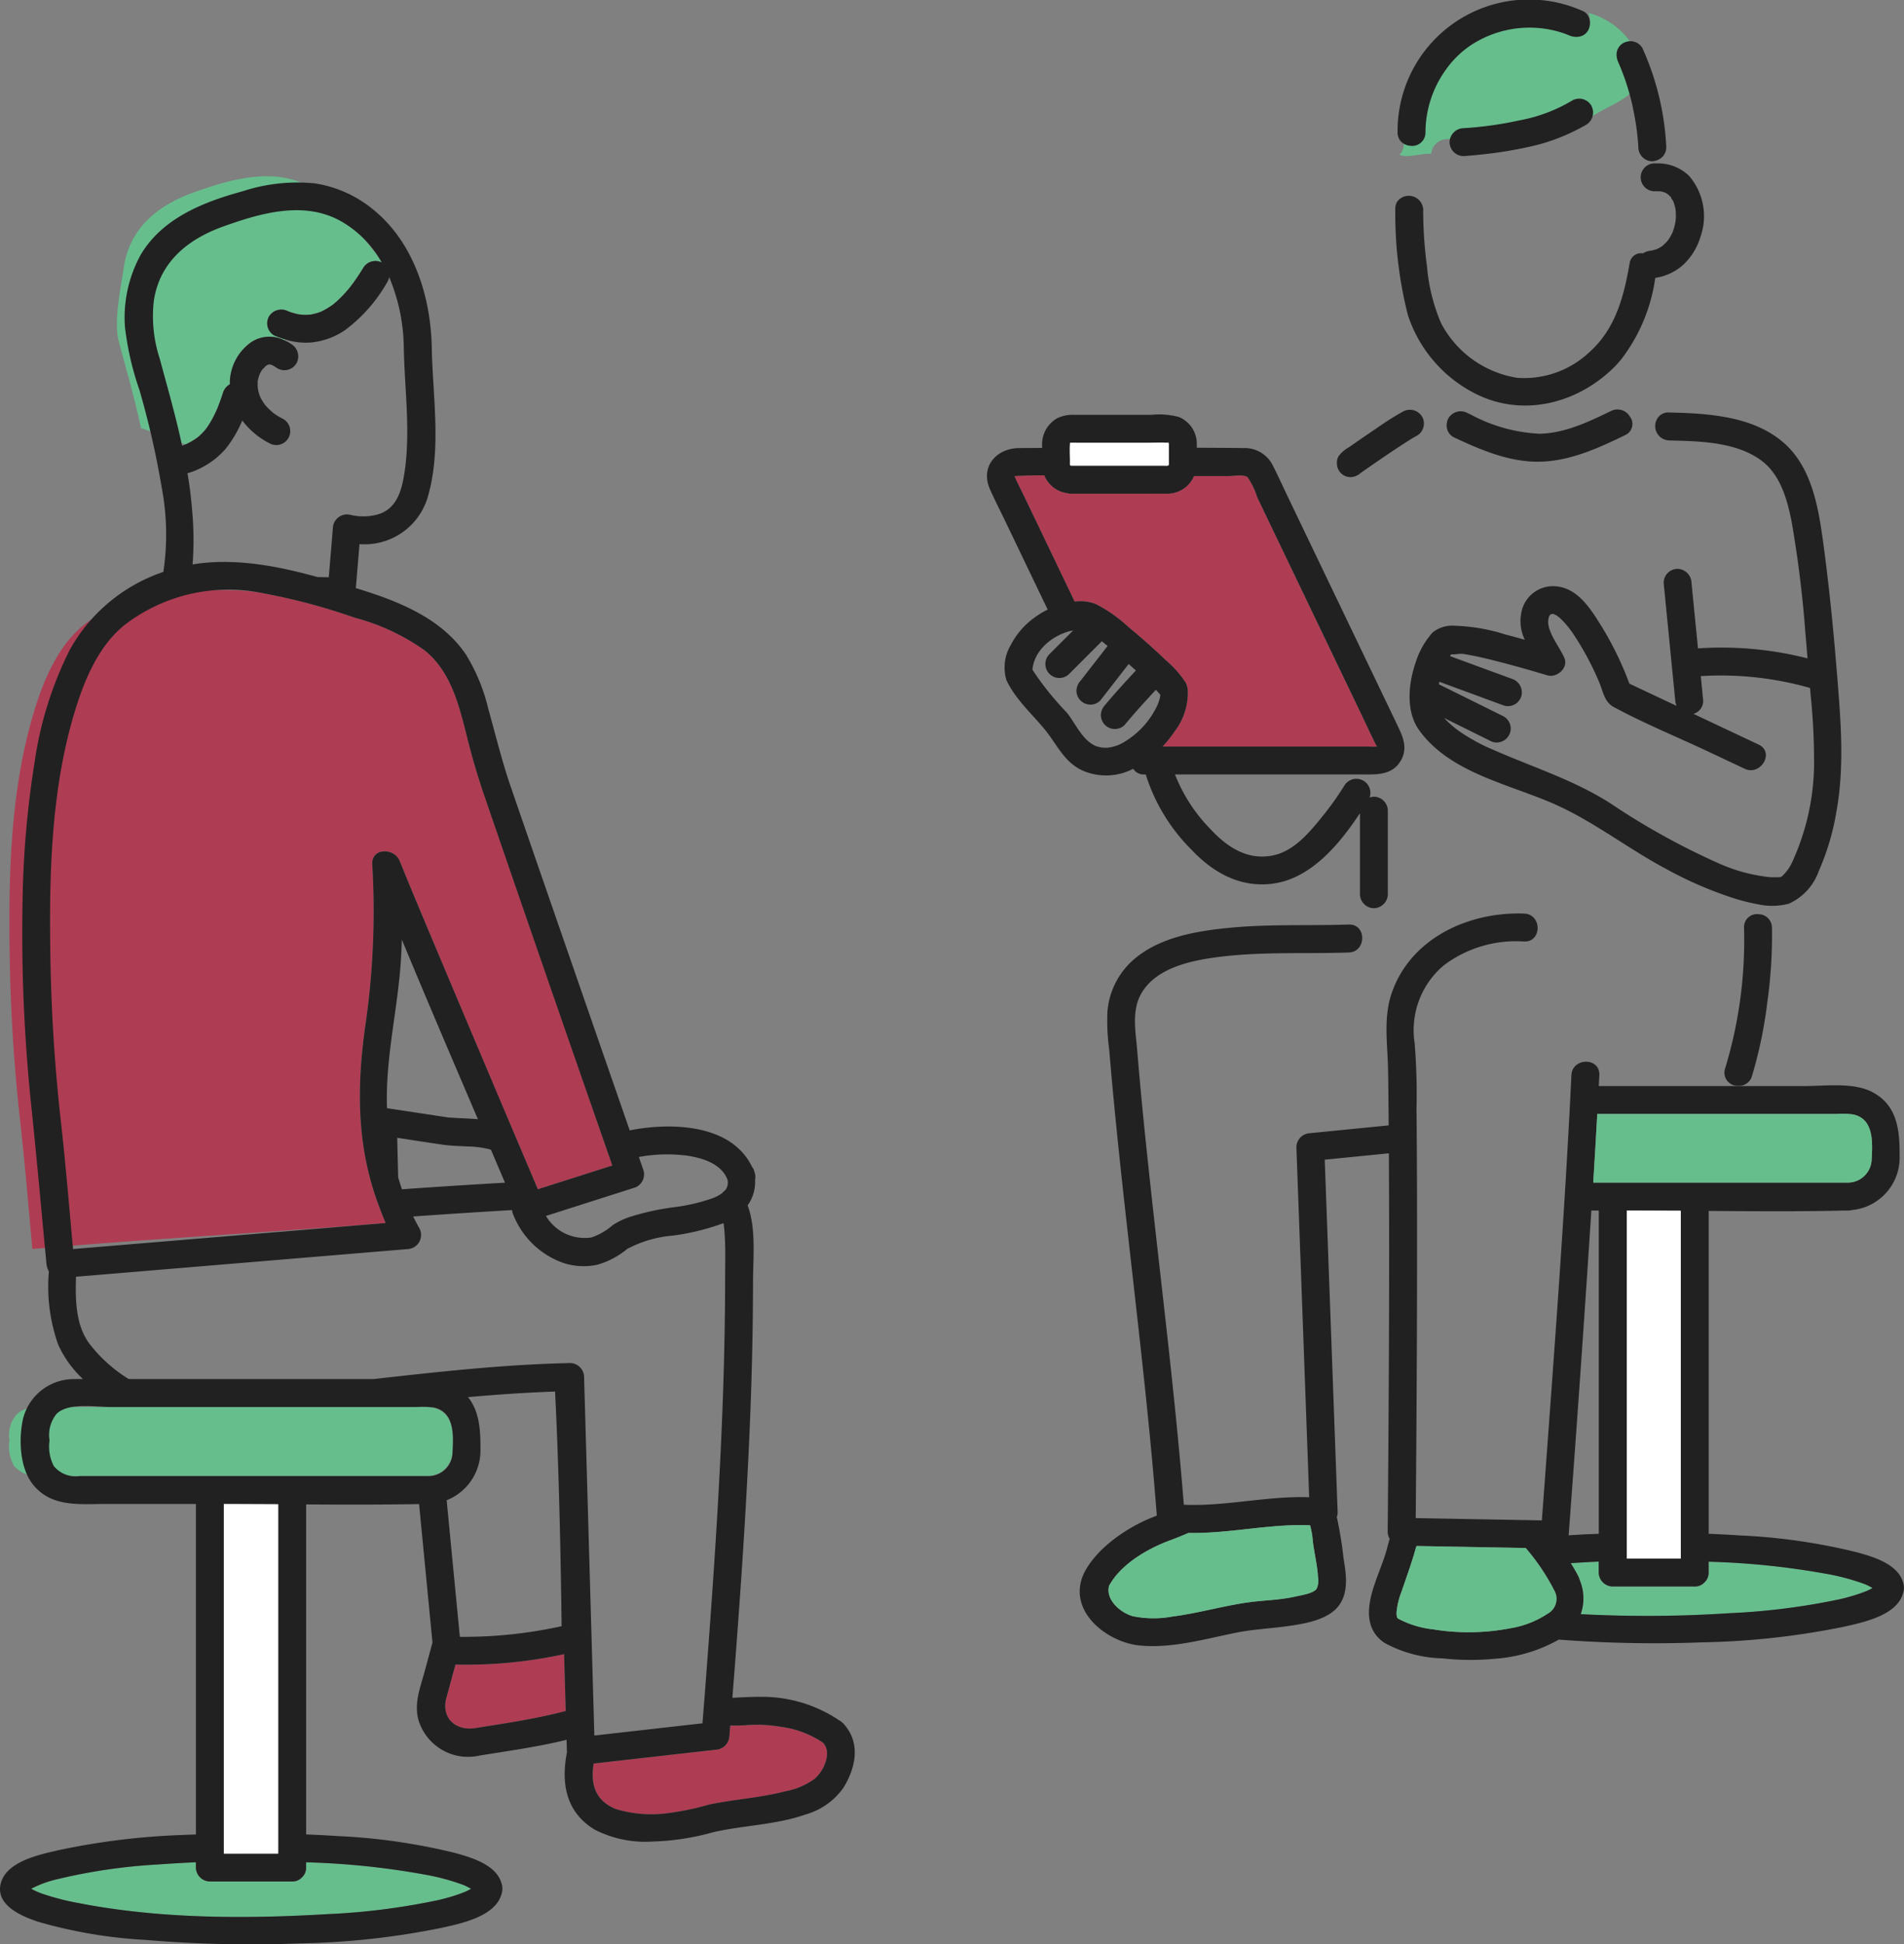 <svg xmlns="http://www.w3.org/2000/svg" width="176.476" height="180.176" viewBox="0 0 176.476 180.176">
  <rect x="0" y="0" width="176.476" height="180.176" fill="#808080" stroke="none"/>
  <g id="グループ_31748" data-name="グループ 31748" transform="translate(0 0)">
    <g id="グループ_31749" data-name="グループ 31749">
      <path id="パス_287488" data-name="パス 287488" d="M27.981,157.531H43.995a2.346,2.346,0,0,0,2.391-2.175c.1-1.556.238-3.8-1.937-4.183a9.719,9.719,0,0,0-1.647-.039H11.567c-1.521,0-4.338-.447-5.535.642a2.9,2.9,0,0,0-.706,2.454,3.582,3.582,0,0,0,.438,2.379,3.017,3.017,0,0,0,2.619.921Z" transform="translate(-4.448 -20.746)" fill="#67be8d"/>
      <path id="パス_287486" data-name="パス 287486" d="M2.612,112.638c.441,3.929.766,7.874,1.125,11.812l2.817-.235c8.72-.726,21.212-1.451,29.933-2.177-.355-.817-.669-1.655-.951-2.486-1.735-5.128-1.7-10.3-.967-15.6a73.237,73.237,0,0,0,.673-15.125c-.105-1.586,2.046-1.581,2.543-.344.785,1.962,1.608,3.909,2.425,5.858q5.151,12.3,10.384,24.567l6.9-2.2-.776-2.239Q51.079,98.22,45.467,81.96q-.58-1.747-1.064-3.525c-.912-3.319-1.454-7.144-4.281-9.447a19.968,19.968,0,0,0-6.488-3.04,57.265,57.265,0,0,0-8.664-2.3c-4.548-.748-12.732.066-16.379,2.911C6.311,68.34,4.986,71.251,4.1,73.988,1.714,81.391,1.514,89.5,1.635,97.211c.08,5.152.4,10.306.977,15.427" transform="translate(-0.739 -8.706)" fill="#ae3d53"/>
      <path id="パス_287457" data-name="パス 287457" d="M179.518,21.18c-.025-.024-.047-.053-.071-.079a.5.5,0,0,0,.044.091c.047.049.094.053.027-.012" transform="translate(-24.647 -2.898)" fill="#fff"/>
      <path id="パス_287458" data-name="パス 287458" d="M179.43,21.057a.2.2,0,0,0,.011.035l0,0a.213.213,0,0,1-.015-.038" transform="translate(-24.644 -2.892)" fill="#fff"/>
      <path id="パス_287459" data-name="パス 287459" d="M21.193,47.007l.019-.016c-.039.027-.078.053-.116.08a.593.593,0,0,0,.1-.064" transform="translate(-2.898 -6.454)" fill="#fff"/>
      <path id="パス_287460" data-name="パス 287460" d="M21.29,46.942l-.046.03-.015.012c.021-.014.04-.029.06-.042" transform="translate(-2.916 -6.447)" fill="#fff"/>
      <path id="パス_287461" data-name="パス 287461" d="M179.145,25.918c-.027.039-.032.048,0,0" transform="translate(-24.602 -3.56)" fill="#fff"/>
      <path id="パス_287462" data-name="パス 287462" d="M156.02,70.107c.023-.028.028-.038,0,0" transform="translate(-21.429 -9.626)" fill="#fff"/>
      <path id="パス_287466" data-name="パス 287466" d="M178.726,26.336c0-.009-.047.033-.09.07a.318.318,0,0,0,.09-.07" transform="translate(-24.535 -3.617)" fill="#fff"/>
      <path id="パス_287467" data-name="パス 287467" d="M27.658,34.182a1.3,1.3,0,0,1-.464-1.77,1.338,1.338,0,0,1,1.77-.464c-.16-.068.176.06.208.071.124.043.251.082.378.116s.246.062.37.087c.016,0,.159.022.214.03a5.086,5.086,0,0,0,.562.023c.11,0,.228-.028.336-.021l.01,0,.029-.007c.213-.047.424-.091.632-.157.078-.025.153-.053.229-.081.028-.011.108-.042.161-.068a7.322,7.322,0,0,0,1.015-.614c.018-.014.026-.018.039-.027l.043-.039c.083-.072.167-.141.249-.213q.226-.2.438-.416a12.03,12.03,0,0,0,.838-.942c.016-.02.136-.178.131-.17.042-.056.085-.112.125-.169q.171-.234.334-.474c.215-.317.421-.639.622-.965a1.313,1.313,0,0,1,1.712-.491c-.921-1.584-4.949-6.083-6.608-6.995-3.42-1.881-7.4-.717-10.839.513-3.279,1.172-5.918,3.287-6.454,6.9-.284,1.907-.968,5.088-.476,6.908.62,2.292,1.269,4.576,1.81,6.889.09.383.172.768.255,1.152.11-.04,4.024,1.529,4.133,1.486.059-.028.119-.054.178-.084a6.151,6.151,0,0,0,.659-.368q.079-.052.155-.109c-.034.018-.015,0,.129-.092.049-.041.1-.082.145-.124a5.648,5.648,0,0,0,.547-.566c.018-.021.078-.1.1-.128l.011-.016c.086-.12.168-.242.248-.367a9.372,9.372,0,0,0,.487-.872c.078-.158.154-.318.225-.48l.039-.089c.033-.065.058-.141.084-.206.166-.424.317-.853.457-1.287a1.349,1.349,0,0,1,.637-.782c0-.15-.01-.3.006-.452a4.711,4.711,0,0,1,1.949-3.434,3.064,3.064,0,0,1,3.072-.2c.041-.022.08-.044.121-.065a10.085,10.085,0,0,1-1.053-.376" transform="translate(-2.254 -3.101)" fill="#67be8d"/>
      <path id="パス_287469" data-name="パス 287469" d="M27.678,40.98c0-.022.007-.046.016-.1a.243.243,0,0,0-.016.1" transform="translate(-3.802 -5.614)" fill="#fff"/>
      <path id="パス_287470" data-name="パス 287470" d="M2.962,202.642c.005,0,0-.007,0-.012-.022-.027-.044.031,0,.012" transform="translate(-0.403 -27.83)" fill="#67be8d"/>
      <path id="パス_287471" data-name="パス 287471" d="M28.837,200.541a1.193,1.193,0,0,1-.352.881.342.342,0,0,1-.024.026l-.042.041a1.2,1.2,0,0,1-.876.346H19.916a1.313,1.313,0,0,1-1.294-1.294v-.487c-1.146.049-2.289.111-3.432.2a52.244,52.244,0,0,0-9.385,1.363,10.1,10.1,0,0,0-2.448.892l.031.018a6.646,6.646,0,0,0,.941.422,23.02,23.02,0,0,0,3.406.884c7.514,1.467,15.462,1.48,23.075,1.028a62.629,62.629,0,0,0,9.836-1.212,16.484,16.484,0,0,0,2.931-.857c.188-.082.368-.179.547-.279a5.584,5.584,0,0,0-.7-.353,20.6,20.6,0,0,0-3.793-1,72.236,72.236,0,0,0-10.79-1.1Z" transform="translate(-0.461 -27.477)" fill="#67be8d"/>
      <path id="パス_287472" data-name="パス 287472" d="M2.937,202.607c-.047-.04-.166-.1,0,0" transform="translate(-0.392 -27.821)" fill="#67be8d"/>
      <path id="パス_287473" data-name="パス 287473" d="M3,202.651H3" transform="translate(-0.412 -27.834)" fill="#67be8d"/>
      <path id="パス_287474" data-name="パス 287474" d="M2.936,203.184v0c-.079.074.014.023,0,0" transform="translate(-0.399 -27.907)" fill="#67be8d"/>
      <path id="パス_287475" data-name="パス 287475" d="M58.988,182.413q-.067-2.36-.135-4.72a42.868,42.868,0,0,1-10.071.966l-.846,3.115c-.475,1.749.77,3.079,2.728,2.765,2.158-.346,4.317-.665,6.454-1.128.639-.139,1.267-.287,1.887-.451l-.016-.546" transform="translate(-6.57 -24.406)" fill="#ae3d53"/>
      <path id="パス_287477" data-name="パス 287477" d="M77.8,185.328c-.474.024-.926.033-1.369.032-.026.314-.049.629-.075.944a1.341,1.341,0,0,1-1.294,1.294l-11.291,1.278c-.273,1.752.031,3.406,2.057,4.216a11.418,11.418,0,0,0,4.682.4,24.958,24.958,0,0,0,3.926-.807c2.376-.5,4.817-.635,7.171-1.249a6.6,6.6,0,0,0,2.668-1.159c.84-.728,1.624-2.442.746-3.341a9.16,9.16,0,0,0-3.987-1.475,12.885,12.885,0,0,0-3.234-.132" transform="translate(-8.747 -25.449)" fill="#ae3d53"/>
      <path id="パス_287478" data-name="パス 287478" d="M78.345,162.621a1.33,1.33,0,0,0-.244-.277,1.344,1.344,0,0,0-.334-.246,12.808,12.808,0,0,0-7.3-2.168c-.861-.005-1.722.049-2.584.089.662-8.382,1.256-16.774,1.614-25.173q.286-6.7.3-13.4c0-2.2.3-4.9-.5-7.058A3.749,3.749,0,0,0,69.983,112a1.152,1.152,0,0,0-.057-.7.937.937,0,0,0-.21-.462c-1.724-3.59-6.347-4.054-9.931-3.627-.482.057-.952.136-1.418.229Q54.233,95.54,50.111,83.63q-1.447-4.187-2.888-8.375c-.751-2.257-1.317-4.56-1.956-6.849A17.261,17.261,0,0,0,43.2,63.364c-2.289-3.409-6.323-4.993-10.219-6.177l.339-4.076a6.11,6.11,0,0,0,6.376-4.533c1.228-4.412.4-9.236.321-13.736-.093-4.591-1.621-9.534-5.241-12.581a11.189,11.189,0,0,0-5.6-2.58,16.293,16.293,0,0,0-6.707.738c-3.617.985-7.415,2.489-9.422,5.869a12.08,12.08,0,0,0-1.469,6.659,27.052,27.052,0,0,0,1.341,5.863A79.778,79.778,0,0,1,14.977,47.8a23.427,23.427,0,0,1,.165,7.886c-.07.026-.14.045-.21.072A15.621,15.621,0,0,0,6.471,62.9,33.9,33.9,0,0,0,3.186,73.457,88.527,88.527,0,0,0,2.092,86.145a154.19,154.19,0,0,0,.839,19.338c.472,4.521.878,9.048,1.305,13.574l.072.769a1.682,1.682,0,0,0,.223.679,16.111,16.111,0,0,0,.866,6.8,10.1,10.1,0,0,0,2.288,3.175c-.275,0-.55,0-.826.005a4.855,4.855,0,0,0-4.726,3.688c-.414,1.878-.306,4.507.89,6.041,1.7,2.179,4.344,1.844,6.774,1.844h8.363v30.626c-.455.02-.91.028-1.365.053A65.947,65.947,0,0,0,5.339,174.16c-1.686.394-4.638,1-5.237,2.954C-.54,179.2,2,180.27,3.54,180.775a44.27,44.27,0,0,0,9.925,1.68,115.825,115.825,0,0,0,14.352.323,72.154,72.154,0,0,0,13.178-1.454c1.712-.386,4.793-1.016,5.444-2.98a1.633,1.633,0,0,0,.006-1.247c-.543-1.648-2.816-2.3-4.313-2.711a55.893,55.893,0,0,0-10.843-1.553c-.97-.066-1.942-.111-2.913-.153V142.1c3.49.022,6.981.028,10.468-.032l.867,8.97.373,3.854c-.008.03-.015.063-.022.091l-.7,2.59c-.4,1.477-1,2.944-.58,4.489a4.8,4.8,0,0,0,5.669,3.309c2.683-.433,5.412-.807,8.063-1.459q.016.52.03,1.042c0,.028.008.058.011.086-.555,2.806-.161,5.55,2.558,7.192a10.245,10.245,0,0,0,5.354,1.108,22.956,22.956,0,0,0,5.6-.854c2.825-.66,5.788-.677,8.546-1.637a6.459,6.459,0,0,0,3.554-2.48c1.128-1.824,1.592-4.035.184-5.748M58.754,112.768a1.309,1.309,0,0,0,.9-1.592q-.221-.637-.441-1.273a14.375,14.375,0,0,1,4.506-.117c1.4.21,3.149.745,3.707,2.209a1.144,1.144,0,0,1-.239,1.028c.111-.147-.338.3-.234.218a3.683,3.683,0,0,1-.807.449,16.782,16.782,0,0,1-3.661.865,23.973,23.973,0,0,0-4.1.9,7.012,7.012,0,0,0-1.58.752,5.8,5.8,0,0,1-2,1.157,4.184,4.184,0,0,1-4.189-1.973c0-.008-.01-.015-.016-.022l8.145-2.6M14.814,35.949a12.627,12.627,0,0,1-.557-5.379c.537-3.615,3.175-5.729,6.454-6.9,3.442-1.23,7.419-2.394,10.839-.513a10.075,10.075,0,0,1,3.835,3.855,1.314,1.314,0,0,0-1.712.491c-.2.326-.406.649-.622.965q-.163.239-.334.474c-.041.056-.083.112-.125.168.005-.008-.116.15-.131.17a12.03,12.03,0,0,1-.838.942c-.141.142-.287.282-.438.416-.082.072-.166.141-.249.213l-.043.039-.039.027a7.413,7.413,0,0,1-1.015.615c-.053.025-.133.056-.161.067-.076.028-.151.057-.229.081-.208.066-.419.11-.632.157l-.029.007-.01,0c-.109-.007-.227.018-.336.021a5.086,5.086,0,0,1-.562-.023c-.055-.009-.2-.027-.214-.03-.124-.025-.248-.054-.37-.087s-.253-.073-.378-.116c-.032-.01-.367-.139-.208-.071A1.338,1.338,0,0,0,24.94,32a1.3,1.3,0,0,0,.464,1.77,10.085,10.085,0,0,0,1.053.376,5.226,5.226,0,0,0,1.324-.812,5.226,5.226,0,0,1-1.324.812,6.115,6.115,0,0,0,2.486.267,6.718,6.718,0,0,0,3.041-1.135,14.393,14.393,0,0,0,3.924-4.469,1.16,1.16,0,0,0,.16-.452,17.32,17.32,0,0,1,1.357,6.487c.065,3.917.669,7.944.033,11.841-.25,1.526-.717,3.113-2.338,3.642a5.016,5.016,0,0,1-2.631.072,1.314,1.314,0,0,0-1.638,1.247l-.378,4.532-1.046-.016c-3.736-1.038-7.74-1.8-11.577-1.171a29.533,29.533,0,0,0-.045-5.029c-.084-1.149-.236-2.292-.428-3.429a.94.94,0,0,0,.165-.036,7.56,7.56,0,0,0,3.307-2.142,10.683,10.683,0,0,0,1.606-2.7,7.308,7.308,0,0,0,2.5,2.1A1.294,1.294,0,1,0,26.26,41.52c-.191-.1-.378-.2-.559-.314-.091-.057-.18-.116-.268-.178l-.119-.086,0,0c-.158-.145-.322-.279-.472-.433-.074-.076-.147-.154-.217-.235-.026-.028-.05-.059-.075-.088a5.929,5.929,0,0,1-.355-.562c-.037-.069-.07-.14-.1-.21-.01-.029-.04-.1-.058-.159a4.591,4.591,0,0,1-.136-.556c0-.035-.009-.078-.012-.122-.006-.1-.009-.208-.007-.312,0-.022,0-.121,0-.2l0-.022c.008-.052.017-.1.028-.153a3.89,3.89,0,0,1,.146-.493c.019-.043.057-.136.072-.163.049-.091.1-.176.16-.264a.418.418,0,0,0,.022-.037l.029-.027c.083-.08.168-.166.247-.251l.037-.043.034-.017c.029-.017.077-.054.126-.087.011,0,.033-.009.076-.025l.079-.021.016,0c.022,0,.046,0,.068,0s.085.025.142.041.178.08.2.095c.119.067.232.143.344.221a1.3,1.3,0,0,0,1.77-.464,1.326,1.326,0,0,0-.464-1.77,4.179,4.179,0,0,0-.679-.375,1.809,1.809,0,0,0-1.144,1.712,1.809,1.809,0,0,1,1.144-1.712,3.066,3.066,0,0,0-3.073.2,4.715,4.715,0,0,0-1.949,3.434c-.016.154,0,.3-.006.453a1.344,1.344,0,0,0-.637.782c-.141.433-.29.863-.457,1.286-.026.066-.051.141-.084.206l-.039.089c-.072.161-.147.322-.225.48a9.372,9.372,0,0,1-.487.872c-.079.125-.161.247-.247.367l-.012.016-.1.128a5.734,5.734,0,0,1-.547.565q-.071.063-.145.124l.047-.03c-.021.013-.04.028-.06.042l-.019.016a.606.606,0,0,1-.1.065c-.051.037-.1.074-.155.108a6.312,6.312,0,0,1-.659.369c-.059.028-.118.055-.178.083-.109.042-.217.085-.327.124-.084-.384-.166-.769-.255-1.152-.541-2.313-1.19-4.6-1.81-6.889m9.063,2.1a.256.256,0,0,1,.016-.105c-.009.06-.012.083-.016.105M5.644,106.622c-.576-5.12-.9-10.274-.977-15.426-.121-7.712.08-15.82,2.468-23.223.882-2.737,2.208-5.648,4.488-7.427a15.76,15.76,0,0,1,12.607-2.913,57.268,57.268,0,0,1,8.664,2.3,19.978,19.978,0,0,1,6.487,3.039c2.827,2.3,3.37,6.129,4.28,9.448.325,1.184.677,2.359,1.065,3.525q5.585,16.268,11.25,32.51.389,1.119.777,2.239l-6.9,2.2Q44.638,100.62,39.47,88.327c-.816-1.949-1.638-3.9-2.424-5.857-.5-1.237-2.648-1.241-2.542.343a73.355,73.355,0,0,1-.673,15.125c-.73,5.295-.768,10.468.967,15.6.281.832.6,1.669.951,2.486L9.586,118.2l-2.816.235c-.36-3.938-.684-7.883-1.126-11.812m35.411,2.143c.752.108,1.514.121,2.272.161a8.9,8.9,0,0,1,2.008.254c.059.016.113.036.17.053q.527,1.233,1.052,2.466l.248.585q-4.777.274-9.55.612c-.127-.367-.242-.737-.35-1.111q-.044-1.831-.09-3.662c1.413.217,2.825.438,4.239.641m-5.184-3.384c-.158-4.341.864-8.6,1.228-12.905.077-.9.121-1.81.148-2.716,2.309,5.567,4.683,11.107,7.052,16.648l-.244-.023c-.611-.05-1.223-.066-1.835-.1-.172-.01-.345-.03-.517-.034-.053,0-.077,0-.094,0l-.143-.022-3.022-.457-2.574-.39m-33.326,72.1c-.166-.1-.047-.04,0,0m-.008.489c.015.022-.079.072,0,0h0m.021-.464c-.044.019-.022-.04,0-.013,0,.006,0,.01,0,.013m.028,0h0m36.58-1.141a20.628,20.628,0,0,1,3.794,1,5.574,5.574,0,0,1,.7.353c-.179.1-.359.2-.547.279a16.411,16.411,0,0,1-2.931.857,62.629,62.629,0,0,1-9.836,1.212c-7.614.452-15.561.438-23.075-1.028a23.058,23.058,0,0,1-3.407-.884,6.68,6.68,0,0,1-.94-.422l-.031-.017a10.1,10.1,0,0,1,2.448-.893,52.244,52.244,0,0,1,9.385-1.363c1.143-.085,2.287-.147,3.432-.2v.487a1.313,1.313,0,0,0,1.294,1.294h7.627a1.191,1.191,0,0,0,.875-.346c.016-.013.029-.028.044-.041l.024-.025a1.194,1.194,0,0,0,.351-.882v-.484a72.339,72.339,0,0,1,10.79,1.1m-18.417-1.906v-32.4q2.518,0,5.039.021v32.374Zm19.018-34.985H7.377a2.607,2.607,0,0,1-2.384-.921,3.887,3.887,0,0,1-.4-2.38,3.1,3.1,0,0,1,.642-2.454c1.088-1.088,3.651-.642,5.034-.642H38.682a8.045,8.045,0,0,1,1.5.04c1.977.386,1.849,2.627,1.762,4.183a2.227,2.227,0,0,1-2.175,2.175m3.609-7.314c2.685-.242,5.374-.425,8.07-.517q.126,2.536.22,5.072c.177,4.873.288,9.749.359,14.625.01.681.017,1.363.025,2.044a41.912,41.912,0,0,1-9.43.987l-1.084-11.221q-.069-.718-.139-1.436a4.959,4.959,0,0,0,3.132-4.774c.015-1.749-.112-3.5-1.153-4.779m7.17,29.533c-2.138.463-4.3.782-6.454,1.128-1.956.314-3.2-1.016-2.728-2.765q.423-1.558.847-3.116a42.83,42.83,0,0,0,10.071-.965l.135,4.72.016.546c-.619.164-1.247.312-1.887.451m3.59-31.4A1.313,1.313,0,0,0,52.843,129c-6.108.127-12.173.807-18.237,1.485H13.1c-.392,0-.784-.005-1.177-.008a13.61,13.61,0,0,1-3.534-3.139C7.041,125.65,6.967,123.283,7.046,121l26.716-2.227,3.983-.332a1.31,1.31,0,0,0,1.118-1.947c-.2-.349-.386-.711-.566-1.077q4.578-.325,9.16-.593c.017.079.021.155.046.236a7.741,7.741,0,0,0,4.724,4.666,6.028,6.028,0,0,0,3.164.156,7.627,7.627,0,0,0,2.742-1.457,10.954,10.954,0,0,1,4.254-1.239,21.684,21.684,0,0,0,4.674-1.153c.02.132.041.266.053.391.166,1.651.094,3.361.095,5.018-.021,12.833-.922,25.642-1.9,38.431q-.1,1.255-.2,2.51l-10.021,1.134-.828-28.963q-.062-2.13-.122-4.259m21.387,37.218a6.575,6.575,0,0,1-2.667,1.158c-2.355.615-4.8.748-7.172,1.25a24.948,24.948,0,0,1-3.925.807,11.417,11.417,0,0,1-4.682-.4c-2.026-.81-2.331-2.465-2.058-4.216l11.292-1.278a1.341,1.341,0,0,0,1.294-1.294c.025-.315.049-.63.074-.944.443,0,.9-.009,1.369-.032a12.892,12.892,0,0,1,3.235.132,9.161,9.161,0,0,1,3.986,1.475c.878.9.095,2.613-.746,3.341" transform="translate(0 -2.688)" fill="#212121"/>
      <path id="パス_287480" data-name="パス 287480" d="M155.694,14.849a1.5,1.5,0,0,1,1.454-1.355,38.015,38.015,0,0,0,5.909-.83,16.437,16.437,0,0,0,5.5-2.072,1.482,1.482,0,0,1,2.006.526,1.521,1.521,0,0,1,.1.231c1.252-.811,2.654-1.268,3.674-2.255a21.744,21.744,0,0,0-.942-2.518,1.988,1.988,0,0,1-.16-.566,1.4,1.4,0,0,1,.686-1.441,1.306,1.306,0,0,1,.223-.1A6.967,6.967,0,0,0,170.282,1.8a1.628,1.628,0,0,1-.042,1.424,1.33,1.33,0,0,1-.813.632,1.817,1.817,0,0,1-1.192-.107,10.08,10.08,0,0,0-1.187-.409,11.2,11.2,0,0,0-9.314,1.571,10.22,10.22,0,0,0-2.442,2.446,11.358,11.358,0,0,0-2.136,6.579,1.335,1.335,0,0,1-.4,1c.786.343,1.828-.127,2.941-.089" transform="translate(-23.043 -0.599)" fill="#67be8d"/>
      <path id="パス_287482" data-name="パス 287482" d="M168.882,11.232a1.307,1.307,0,0,0-1.77-.464A14.5,14.5,0,0,1,162.26,12.6a33.482,33.482,0,0,1-5.216.732,1.325,1.325,0,0,0-1.294,1.294,1.305,1.305,0,0,0,1.294,1.294c.657-.045,1.315-.109,1.971-.182a36.752,36.752,0,0,0,3.932-.643,17.867,17.867,0,0,0,4.927-1.786c.18-.1.37-.192.544-.3a1.322,1.322,0,0,0,.464-1.77" transform="translate(-21.392 -1.454)" fill="#212121"/>
      <path id="パス_287483" data-name="パス 287483" d="M21.094,47.069l.116-.081.015-.012c-.145.092-.164.11-.13.093" transform="translate(-2.895 -6.452)" fill="#212121"/>
      <path id="パス_287487" data-name="パス 287487" d="M24.052,161.566v32.4h5.039V161.587q-2.521-.017-5.039-.021" transform="translate(-3.304 -22.191)" fill="#fff"/>
      <path id="パス_287489" data-name="パス 287489" d="M177.189,18.747a4.124,4.124,0,0,0-3.065-1.192v0c-.056,0-.111-.009-.167-.007a1.294,1.294,0,0,0,0,2.588c.184-.01.367.01.549.006l.038.007c.09.019.178.041.264.068l.056.02c.037.017.113.05.142.067.067.037.129.083.195.122l0,0c.06.057.121.112.178.173l.009.009a.141.141,0,0,1-.011-.034.206.206,0,0,0,.015.037c.023.027.046.055.071.079.067.065.02.061-.027.011.066.1.171.222.21.3.026.047.047.1.072.147l0,.016a5.593,5.593,0,0,1,.153.541c.013.065.023.129.035.193a.262.262,0,0,0,0,.035c.011.185.021.369.016.555,0,.082-.006.164-.012.246,0,.033-.022.188-.024.224l-.005.028c-.019.105-.041.21-.066.313q-.063.26-.152.512c-.016.045-.035.089-.049.134a.151.151,0,0,0-.008.036c-.023.041-.048.08-.062.11a4.643,4.643,0,0,1-.263.459c-.031.047-.064.093-.1.14s-.069.085-.082.1c-.137.154-.293.281-.44.424l-.059.036c-.079.052-.16.1-.242.145-.022.012-.1.047-.156.077s-.166.061-.2.071c-.1.028-.192.053-.289.074l-.116.022a1.635,1.635,0,0,0-.727.253,1.06,1.06,0,0,0-1.234.926c-.532,3.063-1.292,6.008-3.664,8.167a8.823,8.823,0,0,1-6.753,2.437,9.673,9.673,0,0,1-7.063-5.074,16.96,16.96,0,0,1-1.292-5.172,39.477,39.477,0,0,1-.361-5.376,1.337,1.337,0,0,0-2.4-.715,5.659,5.659,0,0,0,.719,1.552,5.659,5.659,0,0,1-.719-1.552,1.2,1.2,0,0,0-.185.715,38.151,38.151,0,0,0,1.17,9.818,12.53,12.53,0,0,0,5.722,6.988c.016.009.034.016.051.026v0c4.521,2.585,9.9,1.3,13.456-2.309.191-.194.359-.4.531-.6a9.59,9.59,0,0,1-.184-1.869,9.59,9.59,0,0,0,.184,1.869,16,16,0,0,0,3.165-7.562,4.977,4.977,0,0,0,2.649-1.263,5.946,5.946,0,0,0,1.56-2.6,5.714,5.714,0,0,0-1.042-5.548m-2.5,6.452c.043-.036.091-.079.09-.069a.293.293,0,0,1-.09.069m.421-.4.022-.033-.022.033" transform="translate(-20.592 -2.41)" fill="#212121"/>
      <path id="パス_287490" data-name="パス 287490" d="M179.444,21.1a.214.214,0,0,0,.047.094.41.41,0,0,1-.044-.091l0,0" transform="translate(-24.646 -2.898)" fill="#212121"/>
      <path id="パス_287491" data-name="パス 287491" d="M167.369,1.042a12.178,12.178,0,0,0-17.206,11.227,1.216,1.216,0,0,0,.259.776c.139-.5.291-.988.443-1.445-.152.457-.3.943-.443,1.445a1.3,1.3,0,0,0,.9.464,1.233,1.233,0,0,0,1.425-1.24,10.025,10.025,0,0,1,1.886-5.807,9.025,9.025,0,0,1,2.156-2.16,9.89,9.89,0,0,1,8.222-1.387,9.058,9.058,0,0,1,1.048.361,1.6,1.6,0,0,0,1.052.094,1.174,1.174,0,0,0,.718-.558,1.437,1.437,0,0,0,.037-1.257,8.639,8.639,0,0,0-2.34-.308,8.639,8.639,0,0,1,2.34.308.978.978,0,0,0-.5-.513" transform="translate(-20.625 0)" fill="#212121"/>
      <path id="パス_287492" data-name="パス 287492" d="M178.3,14.266a25.113,25.113,0,0,0-2.214-9.2,1.282,1.282,0,0,0-1.574-.551,7.273,7.273,0,0,1,1.152,2.513,7.273,7.273,0,0,0-1.152-2.513,1.144,1.144,0,0,0-.2.087,1.234,1.234,0,0,0-.606,1.272,1.73,1.73,0,0,0,.141.5,21.584,21.584,0,0,1,1.479,4.833,22.02,22.02,0,0,1,.382,3.056,1.315,1.315,0,0,0,1.294,1.294,1.42,1.42,0,0,0,.382-.078v0a1.258,1.258,0,0,0,.912-1.216" transform="translate(-23.857 -0.61)" fill="#212121"/>
      <path id="パス_287493" data-name="パス 287493" d="M193.295,171.324a16.378,16.378,0,0,0,2.918-.853c.185-.079.361-.175.537-.273a5.555,5.555,0,0,0-.691-.346,20.443,20.443,0,0,0-3.778-1,71.774,71.774,0,0,0-10.722-1.09v1.008a1.194,1.194,0,0,1-.351.881c-.008.009-.016.017-.024.026s-.028.028-.044.041a1.191,1.191,0,0,1-.875.347h-7.6a1.313,1.313,0,0,1-1.294-1.294v-1.013c-.864.037-1.725.089-2.588.146.242.4.486.8.7,1.224a1.468,1.468,0,0,1,.11.3,4.391,4.391,0,0,1,.113,3.2,116.73,116.73,0,0,0,13.8-.091,62.2,62.2,0,0,0,9.795-1.207" transform="translate(-23.183 -23.041)" fill="#67be8d"/>
      <path id="パス_287494" data-name="パス 287494" d="M192.287,160.011c-.542-1.642-2.805-2.294-4.3-2.7a55.515,55.515,0,0,0-10.8-1.547c-.958-.066-1.919-.11-2.88-.152V125.692c4.2.033,8.4.064,12.589-.035.118,0,.236,0,.354,0a1.365,1.365,0,0,0,.352-.048,4.877,4.877,0,0,0,4.4-5.058c.015-2.34-.208-4.68-2.563-5.889-1.761-.9-4.29-.541-6.2-.541h-6.2l-1.536,1.535,1.536-1.535H164.119c.016-.336.038-.671.053-1.007.081-1.665-2.508-1.661-2.588,0-.625,12.952-1.609,25.891-2.559,38.822q-.089,1.218-.181,2.435l-11.692-.212q.075-8.017.107-16.036.03-7.448.012-14.9-.012-3.5-.045-7a57.71,57.71,0,0,0-.174-6.086,7.842,7.842,0,0,1,2.716-7.211,11.106,11.106,0,0,1,7.434-2.2c1.666.06,1.663-2.529,0-2.588-5.033-.179-10.334,2.176-12.19,7.127-.908,2.422-.462,4.883-.421,7.389.028,1.7.041,3.407.055,5.111l-7.26.722a1.318,1.318,0,0,0-1.294,1.294l1.084,29.631.1,2.815c-3.87-.142-7.747.866-11.616.693-.895-11.218-2.363-22.381-3.519-33.574-.3-2.859-.571-5.72-.808-8.585-.144-1.74-.526-3.638.394-5.234,1.465-2.538,5.109-3.144,7.754-3.437,3.81-.422,7.642-.21,11.465-.346,1.661-.059,1.668-2.647,0-2.588-.1,0-.2,0-.294.006a3.032,3.032,0,0,1-2.245.959,3.032,3.032,0,0,0,2.245-.959c-3.485.107-6.975-.049-10.453.267-3.313.3-7.163.9-9.618,3.377a7.17,7.17,0,0,0-2.007,4.475,20.248,20.248,0,0,0,.171,3.479q.188,2.27.405,4.537c.586,6.149,1.3,12.285,1.988,18.424.757,6.726,1.5,13.456,2.017,20.206-.242.095-.485.191-.727.294-2.272.967-4.908,2.81-6.033,5.06a1.363,1.363,0,0,0-.076.2c-.017.038-.039.071-.054.111-1.255,3.338,2.347,6.088,5.322,6.374s6.053-.612,8.958-1.195c1.546-.31,3.1-.375,4.657-.591,1.606-.223,3.958-.575,4.925-2.058.811-1.243.569-2.807.343-4.187a37.01,37.01,0,0,0-.634-3.887,1.111,1.111,0,0,0,.08-.429q-.542-14.816-1.085-29.631l-.111-3.043,5.944-.592c.055,9.39.014,18.781-.053,28.17q-.025,3.451-.057,6.9a1.226,1.226,0,0,0,.187.655c-.158.526-.279,1.065-.456,1.594-.336,1.009-.754,1.99-1.071,3.006-.574,1.843-.742,3.841,1.041,5.041a11.771,11.771,0,0,0,5.373,1.437,23.243,23.243,0,0,0,4.849.037,13.967,13.967,0,0,0,5.935-1.775,116.414,116.414,0,0,0,13.314.253,71.814,71.814,0,0,0,13.126-1.448c1.707-.385,4.775-1.013,5.425-2.969a1.638,1.638,0,0,0,.006-1.249m-54.332.727c-.333.416-1.464.577-1.96.692-1.452.337-2.942.335-4.411.545-2.353.338-4.647,1.012-7.007,1.312a9.529,9.529,0,0,1-3.64-.035c-1.184-.326-2.553-1.55-2.2-2.828,1.09-1.989,3.522-3.41,5.576-4.174.629-.235,1.216-.469,1.79-.719,3.752.084,7.511-.862,11.263-.707a7.325,7.325,0,0,1,.233,1.238c.107,1.193.438,2.365.5,3.56a1.767,1.767,0,0,1-.142,1.115m21.444,2.27a8.812,8.812,0,0,1-3.528,1.371,20.362,20.362,0,0,1-7.107.091,8.9,8.9,0,0,1-3.175-.959.329.329,0,0,1-.17-.173,1.936,1.936,0,0,1-.046-.376,6.786,6.786,0,0,1,.477-2.012c.458-1.36.947-2.677,1.325-4.06.014-.05.042-.093.059-.142l10.115.184A20.039,20.039,0,0,1,160,160.87a1.568,1.568,0,0,1-.6,2.138m4.582-46.3h22.182a8.073,8.073,0,0,1,1.5.039c1.97.386,1.836,2.613,1.749,4.161a2.214,2.214,0,0,1-2.161,2.161H163.605q.2-3.179.374-6.36m7.741,8.966v32.237h-5.008V125.657h1c1.335,0,2.671.009,4.006.018m-10.387,30.012q1.128-15.01,2.1-30.031h.689v29.96c-.457.019-.914.028-1.372.053q-.714.039-1.43.084c0-.022.009-.044.01-.066m27.631,5.221a16.471,16.471,0,0,1-2.918.853,62.411,62.411,0,0,1-9.795,1.207,117.105,117.105,0,0,1-13.8.091,4.387,4.387,0,0,0-.114-3.2,1.4,1.4,0,0,0-.109-.3c-.211-.419-.456-.821-.7-1.225.863-.057,1.725-.108,2.589-.145v1.012a1.313,1.313,0,0,0,1.294,1.294h7.6a1.194,1.194,0,0,0,.876-.346c.016-.013.028-.028.043-.041a.328.328,0,0,0,.024-.025,1.194,1.194,0,0,0,.351-.882V158.2a71.909,71.909,0,0,1,10.723,1.09,20.616,20.616,0,0,1,3.778,1,5.729,5.729,0,0,1,.69.346c-.175.1-.351.193-.536.273" transform="translate(-15.934 -13.479)" fill="#212121"/>
      <path id="パス_287495" data-name="パス 287495" d="M175.788,130.039h-1v32.255h5.008V130.056c-1.336-.009-2.672-.017-4.006-.017" transform="translate(-24.007 -17.861)" fill="#fff"/>
      <path id="パス_287496" data-name="パス 287496" d="M171.183,126.024h23.646a2.213,2.213,0,0,0,2.161-2.161c.087-1.548.221-3.775-1.749-4.161a8.072,8.072,0,0,0-1.5-.039H171.558q-.177,3.181-.375,6.36" transform="translate(-23.512 -16.433)" fill="#67be8d"/>
      <path id="パス_287497" data-name="パス 287497" d="M126.525,164.555c-.574.25-1.161.486-1.79.719-2.054.765-4.487,2.186-5.576,4.175-.35,1.278,1.019,2.5,2.2,2.827a9.508,9.508,0,0,0,3.639.035c2.361-.3,4.655-.974,7.008-1.312,1.469-.21,2.959-.208,4.41-.544.5-.116,1.628-.277,1.961-.693a1.767,1.767,0,0,0,.142-1.115c-.062-1.2-.393-2.367-.5-3.56a7.4,7.4,0,0,0-.233-1.237c-3.752-.155-7.511.79-11.263.706" transform="translate(-16.359 -22.502)" fill="#67be8d"/>
      <path id="パス_287498" data-name="パス 287498" d="M142.483,76.008c-.457-.9-.876-1.827-1.315-2.74l-4.983-10.387-4.695-9.786a6.893,6.893,0,0,0-.891-1.857c-.328-.294-1.32-.112-1.777-.112H125.63a2.679,2.679,0,0,1-2.552,1.63c-.953.008-1.906,0-2.86,0h-6.027a1.352,1.352,0,0,1-.367-.053,2.671,2.671,0,0,1-2.069-1.643c-.9,0-1.806.014-2.7.066-.135.008-.119-.159,0,.146.192.474.448.932.669,1.392q1.194,2.49,2.388,4.978l2.455,5.117a4.009,4.009,0,0,1,1.97.234,13.2,13.2,0,0,1,3.018,2.126c1.182.97,2.329,1.987,3.431,3.046a9.559,9.559,0,0,1,1.783,1.971,1.309,1.309,0,0,1,.211.447,1.28,1.28,0,0,1,.072.433,5.853,5.853,0,0,1-1.2,3.75,12.059,12.059,0,0,1-1.133,1.428h19.16a3.316,3.316,0,0,0,.68,0c-.005,0,.037.131.031.041a.819.819,0,0,0-.109-.227" transform="translate(-14.965 -7.013)" fill="#ae3d53"/>
      <path id="パス_287499" data-name="パス 287499" d="M115.07,50.026h-.047a.189.189,0,0,0,.047,0" transform="translate(-15.798 -6.871)" fill="#212121"/>
      <path id="パス_287500" data-name="パス 287500" d="M125.585,49.907c0,.017,0,.035,0,.052a.153.153,0,0,0,0-.052" transform="translate(-17.249 -6.855)" fill="#212121"/>
      <path id="パス_287501" data-name="パス 287501" d="M143.982,73.11l-4.572-9.532-4.73-9.858a8.814,8.814,0,0,0-.228,1.955,8.814,8.814,0,0,1,.228-1.955L134,52.3c-.48-1-.941-2.016-1.442-3.007a2.911,2.911,0,0,0-2.749-1.653c-1.437-.022-2.878-.02-4.317-.032,0-.125,0-.249,0-.374a2.682,2.682,0,0,0-1.688-2.482,7.154,7.154,0,0,0-2.546-.191h-7.1a3.32,3.32,0,0,0-1.607.314,2.783,2.783,0,0,0-1.395,2.6c0,.05,0,.1,0,.151-.72.008-1.442.006-2.163.016-2.093.029-3.594,1.736-2.672,3.818.459,1.035.983,2.047,1.472,3.068q1.94,4.041,3.878,8.082a7.942,7.942,0,0,0-1.228.744,7.1,7.1,0,0,0-2.18,2.513,4.06,4.06,0,0,0-.414,3.279c.793,1.72,2.336,3.1,3.527,4.541,1.12,1.355,1.768,2.986,3.449,3.8a5.43,5.43,0,0,0,4.736-.109c.013-.005.024-.013.037-.019a1.17,1.17,0,0,0,1.027.532h.145c0,.02,0,.038.009.058a17,17,0,0,0,4.192,6.882c2,2.135,4.526,3.566,7.543,3.176,3.518-.455,6.158-3.593,8.1-6.533v7.511a1.336,1.336,0,0,0,.99,1.26,3.268,3.268,0,0,1,.62-.062,3.268,3.268,0,0,0-.62.062,1.079,1.079,0,0,0,.3.034,1.316,1.316,0,0,0,1.294-1.294V81.241a1.309,1.309,0,0,0-1.294-1.294,1.411,1.411,0,0,0-.4.08,1.3,1.3,0,0,0-2.3-1.168,27.394,27.394,0,0,1-2,2.826c-1.173,1.457-2.584,3.2-4.481,3.663-2.454.6-4.43-.728-6.014-2.446a15.084,15.084,0,0,1-3.238-5.015h17.385c1.322,0,2.723.079,3.524-1.247.75-1.241.149-2.4-.4-3.531m-2.628,7.581c-.863,0-.863,0-.863-.863,0,.863,0,.863.863.863m-27.6-33.523c.05-.05.028-.012.075-.016.222-.019.453,0,.675,0h6.418c.623,0,1.274-.054,1.9,0,.017,0-.022-.122.082.025-.063-.09-.012.069,0,.068,0,.024,0,.052,0,.06,0,.519,0,1.039,0,1.557,0,.1,0,.207,0,.309a.153.153,0,0,1,0,.052.153.153,0,0,0,0-.052c-.006-.017-.027.042-.029.074-.032,0-.092.022-.073.028a.181.181,0,0,0,.051,0,.181.181,0,0,1-.051,0c-.138.007-.28,0-.418,0h-8.543a.259.259,0,0,1-.048,0,.259.259,0,0,0,.048,0c.015,0-.042-.016-.067-.017,0-.035-.042-.146-.036-.052,0-.03.005-.3.005-.39,0-.508-.036-1.03,0-1.537.007-.1-.038-.055.016-.109m8.339,23.484a.733.733,0,0,1-.017.091c-.031.12-.059.24-.1.358s-.073.214-.115.319c-.016.034-.066.147-.086.186a8.914,8.914,0,0,1-.449.79,7.78,7.78,0,0,1-2.462,2.417,3.76,3.76,0,0,1-1.531.583.975.975,0,0,1-.244.015c-.111,0-.222,0-.333-.009-.027-.009-.256-.041-.3-.053s-.4-.122-.27-.071c-1.3-.529-1.885-2.046-2.747-3.125a27.8,27.8,0,0,1-3.184-3.967c.154-1.843,1.9-3.225,3.612-3.617.053-.012.1-.011.155-.021l-1.766,1.765-.423.423a1.294,1.294,0,0,0,1.83,1.831l2.972-2.972.051-.05c.181.141.355.293.533.438l-2.149,2.764-.357.458a1.416,1.416,0,0,0-.379.915,1.294,1.294,0,0,0,1.294,1.294,1.249,1.249,0,0,0,.915-.38l2.523-3.244.108-.138c.223.2.448.4.668.6-.659.712-1.318,1.424-1.958,2.152-.307.35-.612.7-.908,1.062a1.4,1.4,0,0,0-.379.915,1.318,1.318,0,0,0,.379.914,1.3,1.3,0,0,0,.915.38,1.265,1.265,0,0,0,.915-.38c.921-1.119,1.9-2.189,2.891-3.252.135.144.265.292.4.439,0,.056,0,.113,0,.167m.078-.041.016.04-.016-.04M142.16,75.3a3.324,3.324,0,0,1-.681,0H122.32a12.139,12.139,0,0,0,1.133-1.427,5.862,5.862,0,0,0,1.2-3.75,1.3,1.3,0,0,0-.072-.434,1.325,1.325,0,0,0-.211-.447,9.532,9.532,0,0,0-1.783-1.97c-1.1-1.06-2.25-2.076-3.431-3.047a13.25,13.25,0,0,0-3.018-2.126,4.021,4.021,0,0,0-1.97-.234l-2.455-5.117q-1.194-2.488-2.388-4.978c-.222-.461-.476-.918-.669-1.392-.123-.3-.139-.138,0-.146.9-.053,1.8-.065,2.7-.066a2.674,2.674,0,0,0,2.069,1.644,1.4,1.4,0,0,0,.367.053h6.028c.953,0,1.906.009,2.86,0a2.678,2.678,0,0,0,2.552-1.63h3.193c.457,0,1.449-.182,1.778.113a6.875,6.875,0,0,1,.891,1.856l4.695,9.786,4.983,10.387c.438.913.857,1.837,1.315,2.74a.857.857,0,0,1,.109.227c.006.091-.036-.04-.031-.041" transform="translate(-14.564 -6.118)" fill="#212121"/>
      <path id="パス_287502" data-name="パス 287502" d="M114.956,49.612c-.006-.094.035.016.036.052.035,0,.129.023.02.017h8.59c.154,0,.315.013.468,0-.113.009-.02-.026.022-.028,0-.043.041-.14.029-.022.011-.117,0-.242,0-.36,0-.519,0-1.039,0-1.558,0-.008,0-.035,0-.06-.016,0-.066-.158,0-.068-.1-.148-.065-.023-.082-.025-.621-.054-1.272,0-1.9,0h-6.417c-.222,0-.454-.019-.675,0-.048,0-.026-.034-.075.016s-.009.01-.016.109c-.036.507,0,1.029,0,1.537,0,.092-.007.361-.005.39" transform="translate(-15.788 -6.526)" fill="#fff"/>
      <path id="パス_287504" data-name="パス 287504" d="M124.74,74.762c.023.06.02.046,0,0" transform="translate(-17.133 -10.268)" fill="#fff"/>
      <path id="パス_287505" data-name="パス 287505" d="M171.43,45.244a5.523,5.523,0,0,0,.966-.633,1.325,1.325,0,0,0-1.717-.489c-2.064,1-4.293,2.071-6.635,2.112a14.937,14.937,0,0,1-6.417-1.8v0c-.083-.04-.166-.077-.248-.116a1.332,1.332,0,0,0-1.771.465,1.244,1.244,0,0,0-.154.464h0a1.243,1.243,0,0,0,.618,1.305c2.5,1.17,5.159,2.322,7.973,2.272s5.452-1.255,7.941-2.465a1.127,1.127,0,0,0,.411-1.745,5.523,5.523,0,0,1-.966.633" transform="translate(-21.35 -6.04)" fill="#212121"/>
      <path id="パス_287506" data-name="パス 287506" d="M191.068,68.559c-.326-4.1-.737-8.215-1.294-12.294-.435-3.183-1.058-6.852-3.591-9.1-2.858-2.537-7.067-2.771-10.7-2.856a1.161,1.161,0,0,0-.943.391,15.209,15.209,0,0,0,2.377,1.454,15.209,15.209,0,0,1-2.377-1.454,1.333,1.333,0,0,0,.943,2.2c2.767.066,6.115.114,8.474,1.789,1.839,1.307,2.48,3.613,2.9,5.72a105.246,105.246,0,0,1,1.29,10.457c.072.743.123,1.486.187,2.23a32.244,32.244,0,0,0-10.152-.927l-.6-6.072A1.33,1.33,0,0,0,176.3,58.8,1.3,1.3,0,0,0,175,60.092q.538,5.462,1.076,10.925a1.692,1.692,0,0,0,.122.482l-4.374-2.062a29.8,29.8,0,0,0-2.55-5.257c-.964-1.553-2.148-3.521-4.145-3.751a2.983,2.983,0,0,0-3.324,2.456,3.912,3.912,0,0,0,.327,2.484c-.6-.165-1.191-.33-1.789-.483a17.2,17.2,0,0,0-4.73-.814,2.881,2.881,0,0,0-2.029.625A7.566,7.566,0,0,0,152,67.518c-.665,1.939-.911,4.5.336,6.231,2.835,3.943,8.286,4.982,12.481,6.824,3.678,1.615,6.911,4.179,10.461,6.061a35.984,35.984,0,0,0,6.093,2.647,18.669,18.669,0,0,0,2.453.619v0a6.087,6.087,0,0,0,2.783-.072,5.226,5.226,0,0,0,2.781-3.048,22.841,22.841,0,0,0,1.6-5.336c.8-4.312.428-8.54.083-12.885m-35.656-2.017s-.006.006-.02.025c.014-.019.02-.027.02-.025m33.53,10.246a22.263,22.263,0,0,1-2.028,9.179A4.023,4.023,0,0,1,186,87.257a.346.346,0,0,1-.21.116c.025-.007-.668.015-.927,0a15.563,15.563,0,0,1-4.985-1.385,66.311,66.311,0,0,1-9.81-5.457c-3.414-2.178-7.153-3.331-10.832-4.952a17.008,17.008,0,0,1-2.985-1.6,8.944,8.944,0,0,1-1.592-1.357l3.428,1.7.773.382a1.294,1.294,0,1,0,1.306-2.234l-5.449-2.7-.549-.273c.015-.078.027-.156.043-.232l6.013,2.212a1.3,1.3,0,0,0,1.592-.9,1.327,1.327,0,0,0-.9-1.592l-5.719-2.1.032-.054c.03-.047.049-.078.072-.111.283.035.754-.066,1-.046s.486.068.734.115c.882.165,1.756.38,2.626.6,1.526.393,3.043.825,4.551,1.278.865.261,1.975-.66,1.592-1.592-.414-1.006-1.6-2.384-1.5-3.5.155-1.693,1.956.716,2.233,1.128a26.868,26.868,0,0,1,2.5,4.628c.344.829.477,1.807,1.314,2.261,2.867,1.553,5.945,2.8,8.895,4.192L182.5,77.32c1.5.706,2.813-1.524,1.306-2.235l-6.041-2.848a1.25,1.25,0,0,0,.9-1.22q-.111-1.139-.224-2.279a30.205,30.205,0,0,1,10.128,1.1c.016.207.037.412.052.619a59.929,59.929,0,0,1,.32,6.328" transform="translate(-20.801 -6.085)" fill="#212121"/>
      <path id="パス_287507" data-name="パス 287507" d="M150.831,45.25h.874a1.145,1.145,0,0,0-.17-.6,1.322,1.322,0,0,0-1.77-.464,26.294,26.294,0,0,0-2.4,1.517q-1.306.876-2.593,1.781a3.132,3.132,0,0,0-.972.829,1.244,1.244,0,0,0-.152.764,8.385,8.385,0,0,1,1.144-.38,8.385,8.385,0,0,0-1.144.38,1.265,1.265,0,0,0,1.269,1.184,1.416,1.416,0,0,0,.692-.21l-.022.017.023-.017,0,0c.013-.007.027-.009.04-.017.043-.029.081-.065.121-.1l.277-.2q.549-.384,1.1-.764c.92-.634,1.843-1.264,2.783-1.867.373-.239.745-.481,1.138-.688a1.29,1.29,0,0,0,.634-1.171Z" transform="translate(-19.729 -6.046)" fill="#212121"/>
      <path id="パス_287508" data-name="パス 287508" d="M145.894,51.034h0" transform="translate(-20.035 -7.009)" fill="#212121"/>
      <path id="パス_287509" data-name="パス 287509" d="M189.682,99.448a1.245,1.245,0,0,0-1.215-1.24v0a1.2,1.2,0,0,0-1.372,1.24,40.694,40.694,0,0,1-1.76,13.073,1.217,1.217,0,0,0,1.242,1.584l1.027-1.028-1.027,1.028a1.235,1.235,0,0,0,1.253-.9,40.764,40.764,0,0,0,1.427-6.874,43.892,43.892,0,0,0,.425-6.887" transform="translate(-25.446 -13.488)" fill="#212121"/>
      <path id="パス_287510" data-name="パス 287510" d="M160.545,173.711a8.8,8.8,0,0,0,3.528-1.372,1.567,1.567,0,0,0,.6-2.137,20.039,20.039,0,0,0-2.651-3.938l-10.115-.185c-.016.05-.045.093-.059.143-.378,1.383-.866,2.7-1.325,4.06a6.786,6.786,0,0,0-.477,2.012,1.949,1.949,0,0,0,.046.376.328.328,0,0,0,.171.173,8.9,8.9,0,0,0,3.174.959,20.362,20.362,0,0,0,7.107-.091" transform="translate(-20.609 -22.811)" fill="#67be8d"/>
    </g>
  </g>
</svg>
